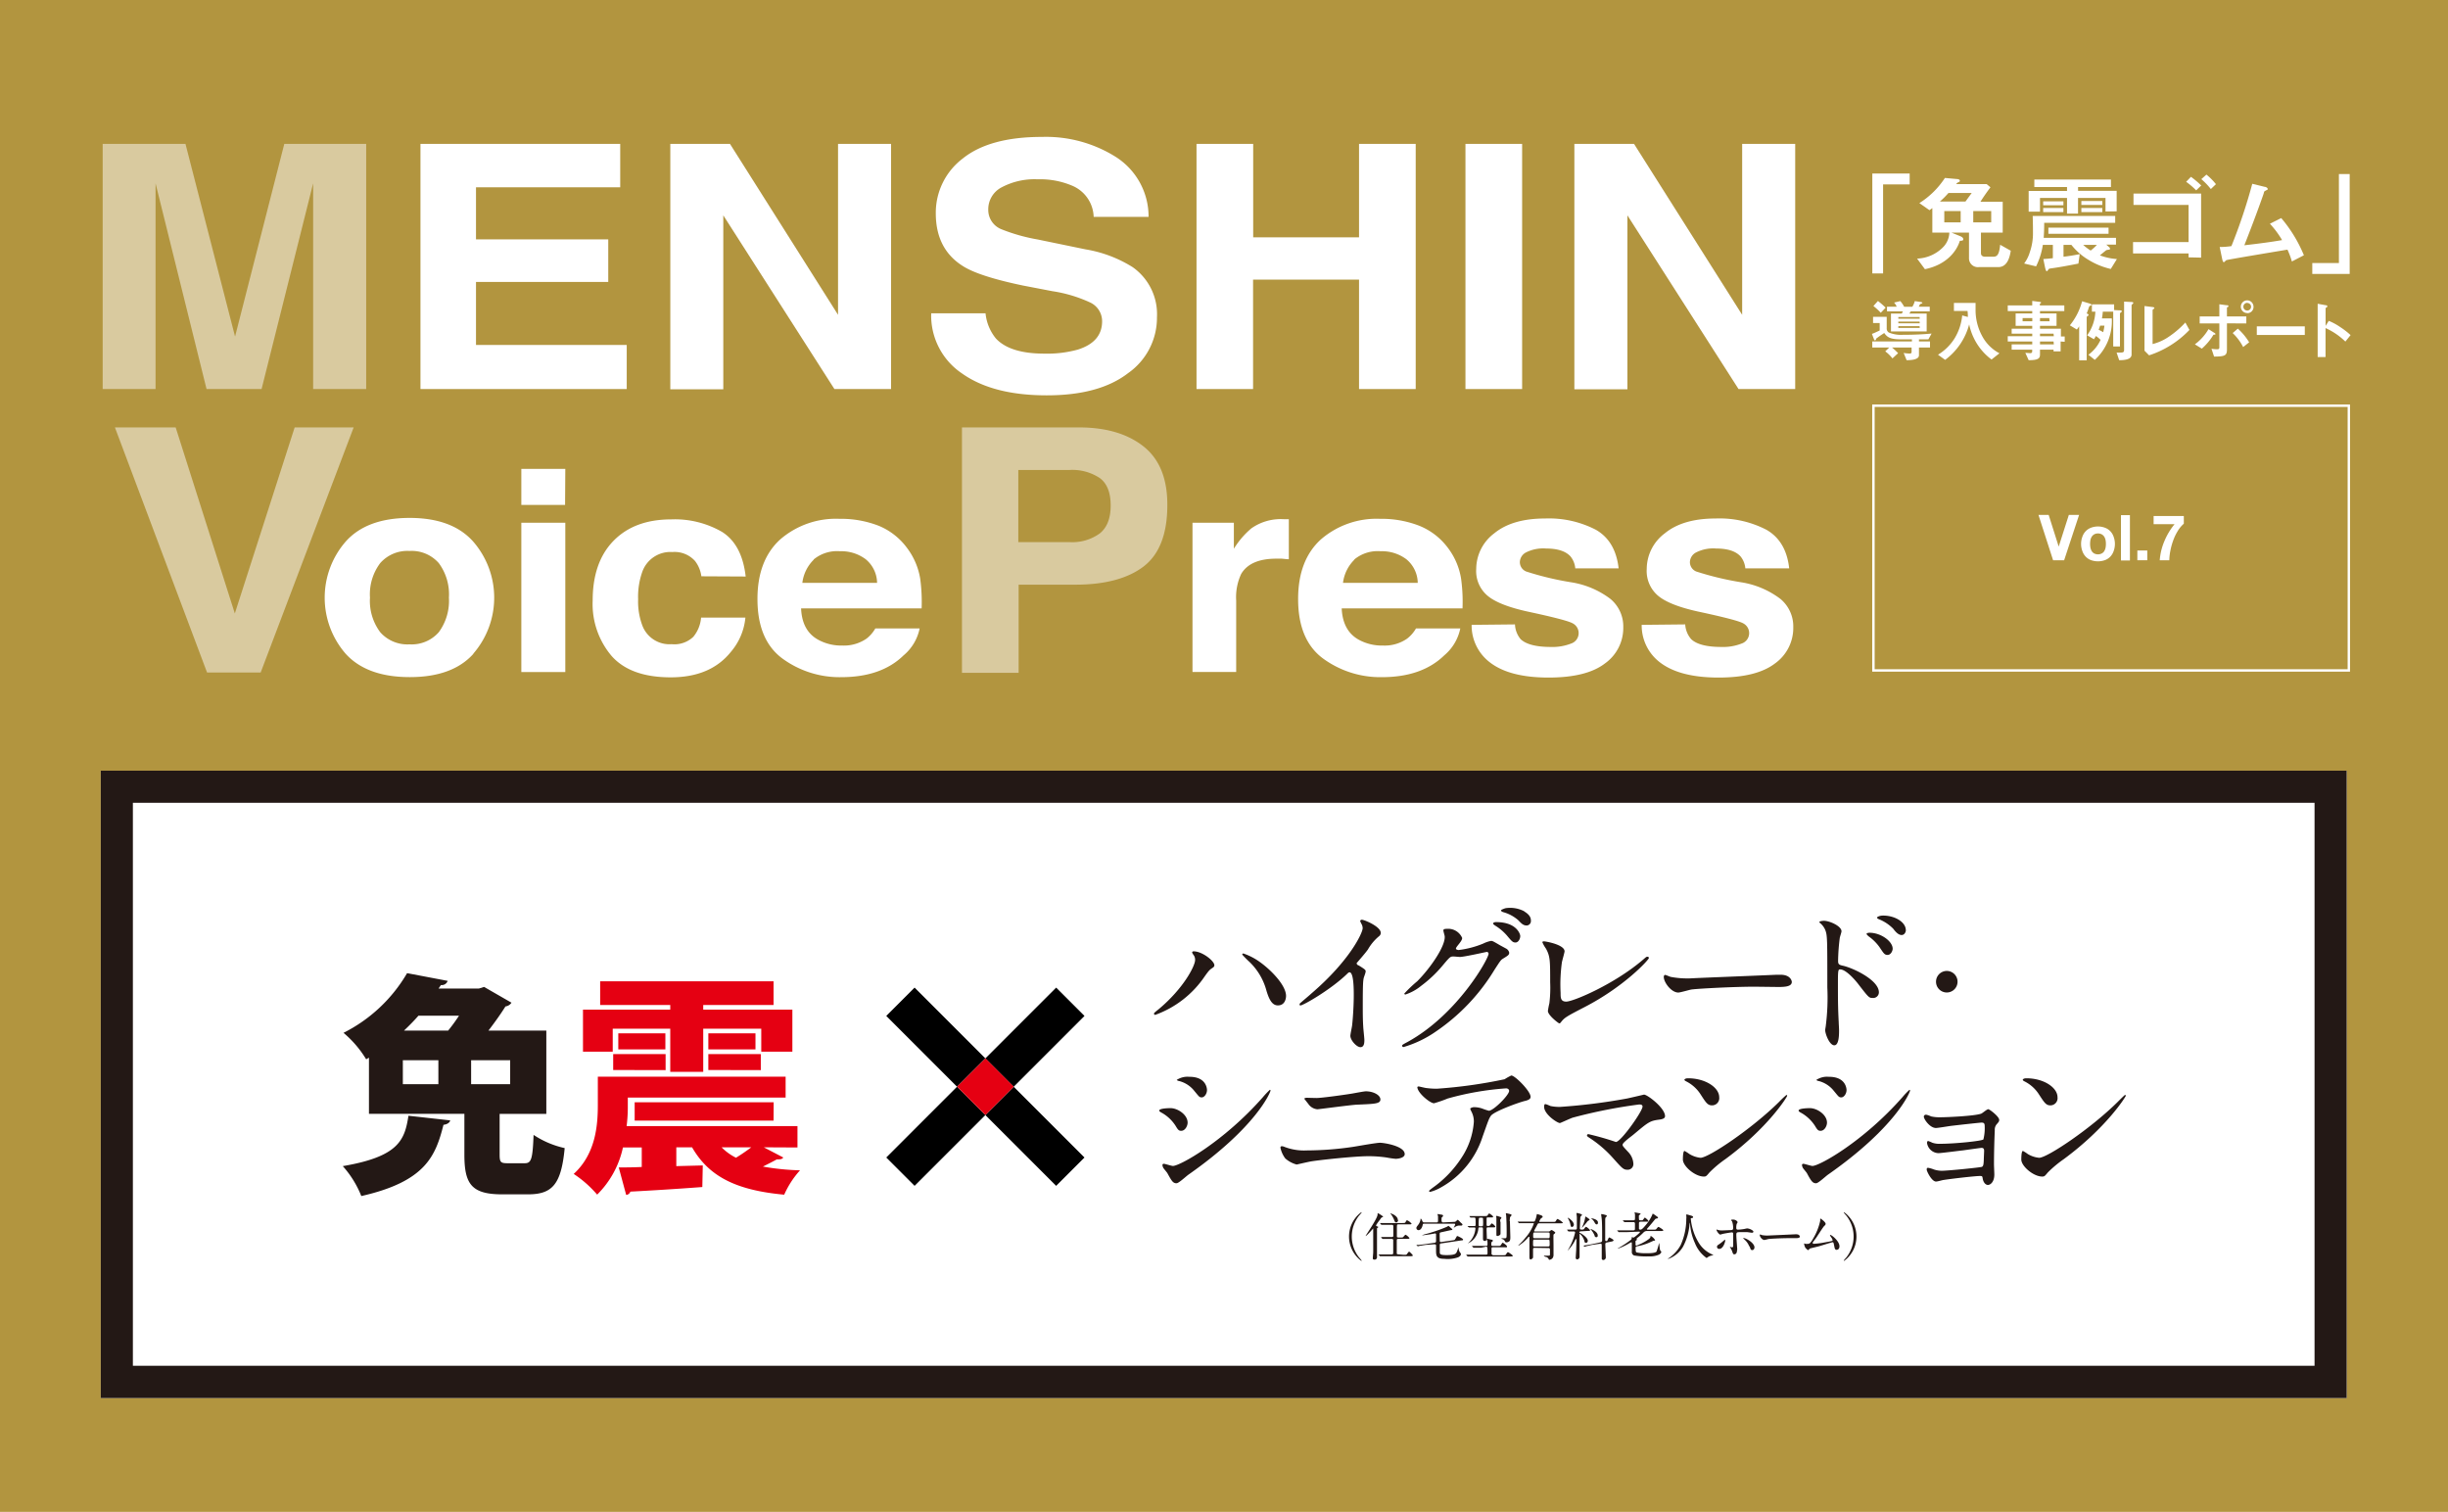 <svg id="レイヤー_1" data-name="レイヤー 1" xmlns="http://www.w3.org/2000/svg" viewBox="0 0 432 266.78"><defs><style>.cls-1{fill:#b2953f;}.cls-2{fill:#fff;}.cls-3{fill:#231815;}.cls-4{fill:#e50012;}.cls-5{fill:#d9ca9f;}</style></defs><title>H01_導入事例_aw</title><rect class="cls-1" width="432" height="266.78"/><rect class="cls-2" x="17.78" y="135.99" width="396.34" height="110.71"/><path class="cls-3" d="M408.45,141.66V241h-385V141.66h385m5.67-5.67H17.78V246.7H414.12V136Z"/><rect x="161.61" y="174.18" width="7.07" height="17.67" transform="translate(-81.04 170.38) rotate(-45)"/><rect x="179.1" y="191.67" width="7.07" height="17.67" transform="translate(-88.29 187.87) rotate(-45)"/><rect x="173.8" y="179.48" width="17.67" height="7.07" transform="translate(-75.92 182.75) rotate(-45)"/><rect x="156.31" y="196.97" width="17.67" height="7.07" transform="translate(-93.41 175.5) rotate(-45)"/><rect class="cls-4" x="170.36" y="188.23" width="7.07" height="7.07" transform="translate(-84.66 179.07) rotate(-44.99)"/><path class="cls-3" d="M79.45,197.7c-.08.37-.49.7-1.19.78-1.39,5.49-3.15,10-14.5,12.57a17.65,17.65,0,0,0-3.27-5.28c9.87-1.68,10.93-4.59,11.59-8.89Zm8.72,6c0,1.39.17,1.56,1.44,1.56h3c1.14,0,1.39-.7,1.55-5a16.35,16.35,0,0,0,5.49,2.33c-.61,6.39-2.17,8.16-6.47,8.16H88.62c-5.4,0-6.67-1.81-6.67-7v-7.21H65.11v-9.91l-.49.29a18.94,18.94,0,0,0-4-4.67,27.06,27.06,0,0,0,11.22-10.53L79,173.08a1.1,1.1,0,0,1-1.19.74l-.41.61h7.13l.9-.28,4.83,2.78a1.48,1.48,0,0,1-1.06.66c-.74,1.19-1.8,2.7-3,4.26H96.41v14.7H88.17ZM71.09,187.09v4.22h6.27v-4.22Zm8-5.24A31.17,31.17,0,0,0,81,179.23H73.84c-.78.9-1.64,1.76-2.54,2.62Zm10.94,9.46v-4.22H83.14v4.22Z"/><path class="cls-4" d="M134.79,202.45l3.44,1.8c-.24.33-.57.33-1.15.33-.65.37-1.55.82-2.45,1.27a43.33,43.33,0,0,0,6.55.66,16.06,16.06,0,0,0-2.79,4.3c-8.43-.78-13.27-3.16-16.26-8.36h-2.78v3.32l4.67-.12-.08,3.81c-4.76.36-9.55.65-12.7.81a.84.84,0,0,1-.74.58L109.19,206c1.19,0,2.54,0,4.06-.08v-3.44h-3.32a16.6,16.6,0,0,1-4.55,8.32,19.54,19.54,0,0,0-4.14-3.65c3.85-3.52,4.26-8.48,4.26-12.16v-5h33.14v3.68H110.79v1.44a27.12,27.12,0,0,1-.21,3.6h30.15v3.77Zm-26.66-20.93v4.06h-5.25v-7.42h15.4v-.82H105.91v-4.18h30.6v4.18H124.1v.82h15.73v7.42h-5.49v-4.06H124.1v7.62h-5.82v-7.62Zm.08,7.29V186h9.25v2.83Zm.9-6.47h8.31v2.83h-8.31Zm27.4,15.4H112V194.5h24.53ZM125,182.34h8.32v2.83H125Zm0,6.47V186h9.26v2.83Zm2.34,13.64a9.53,9.53,0,0,0,2.54,1.84c.94-.57,1.88-1.22,2.7-1.84Z"/><path class="cls-3" d="M210.58,168.45c-.17-.26-.2-.32-.2-.41s.12-.17.26-.17c1.53,0,3.66,1.7,3.66,2.45,0,.26-.15.35-.52.6s-.6.55-1.18,1.36a17.82,17.82,0,0,1-8.73,6.8.23.23,0,0,1-.23-.2c0-.12.09-.21.81-.78,4.43-3.69,6.45-7.67,6.45-8.7A1.39,1.39,0,0,0,210.58,168.45Zm8.85-.2a11.13,11.13,0,0,1,2.88,1.49c2,1.42,4.64,4.12,4.64,6,0,.44-.18,1.67-1.44,1.67-1,0-1.53-1-2-2.53a11,11,0,0,0-3-5.13,17.21,17.21,0,0,1-1.29-1.3A.19.19,0,0,1,219.43,168.25Z"/><path class="cls-3" d="M239.76,170.35c1.13.69,1.24.81,1.24,1.06s-.31,1-.34,1.16c-.12.52-.17,1.12-.17,5.1,0,.77,0,2.33.08,3.45,0,.35.2,2,.2,2.39s0,1.27-.69,1.27-1.78-1.24-1.78-2c0-.29.28-1.56.31-1.85.17-1.55.29-3.77.29-5.3,0-1,0-4.06-.75-4.06-.14,0-.26.11-.49.34-2.82,2.71-7.66,5.51-8.18,5.51-.09,0-.14-.06-.14-.18a.26.26,0,0,1,.08-.2c.75-.66,1.56-1.32,2-1.73,6.8-5.82,9.05-10.71,9.05-11.52a1.59,1.59,0,0,0-.24-.81,3.76,3.76,0,0,1-.2-.46c0-.11.15-.23.29-.23.43,0,3.34,1.21,3.34,2.31a.7.7,0,0,1-.26.57,8.52,8.52,0,0,0-2,2.37c-.49.69-1.41,1.72-2,2.42A.46.46,0,0,0,239.76,170.35Z"/><path class="cls-3" d="M254.71,164.18c0-.28.41-.28.64-.28a2.68,2.68,0,0,1,2.68,1.61c0,.34-.29.72-.87,1.44-.14.2-.23.32-.23.46s.35.23.46.23a16.48,16.48,0,0,0,4.38-1.15,5.2,5.2,0,0,1,1.36-.46c.26,0,.4.08,1.58.77l1.07.58a1.07,1.07,0,0,1,.55.72c0,.4-.21.52-1.16,1.1-.31.2-.43.37-1.44,1.93A35.27,35.27,0,0,1,253.42,182a19.64,19.64,0,0,1-5.74,2.76.25.25,0,0,1-.25-.25c0-.12.08-.18,1-.67,8.78-4.84,14.26-14.66,14.26-15.55a.32.32,0,0,0-.32-.32c-.06,0-4,.89-4.73.89-.17,0-.95-.08-1.12-.08-.55,0-.6,0-1.81,1.44a22.13,22.13,0,0,1-3.92,3.74,8.66,8.66,0,0,1-2.77,1.53.18.18,0,0,1-.2-.17,23.47,23.47,0,0,1,2.28-2.17c2.33-2.33,5.07-6.31,4.84-8C254.89,164.93,254.71,164.3,254.71,164.18Zm13.57,1c0,.49-.34,1.13-.83,1.13s-.64-.18-1.53-1.24a8.85,8.85,0,0,0-2-1.7c-.15-.09-.44-.29-.44-.41s.23-.25.49-.25C267.62,162.69,268.28,164.82,268.28,165.16Zm.7-4.35c1.18.69,1.18,1.36,1.18,1.64a.78.78,0,0,1-.72.84c-.61,0-.9-.29-1.53-.95a6.75,6.75,0,0,0-2.65-1.41c-.29-.09-.38-.23-.38-.32s.75-.4,1-.4A5.38,5.38,0,0,1,269,160.81Z"/><path class="cls-3" d="M275.63,169.8a28.59,28.59,0,0,0-.23,5.42c0,.83,0,1.52,1,1.52,1.24,0,8.61-3.11,13.68-7.51.41-.35.46-.41.66-.41a.23.23,0,0,1,.24.23c0,.29-4.27,5-11.33,8.65-3.34,1.72-3.57,1.9-4.17,2.65-.15.2-.21.23-.32.23s-2-1.42-2-2.19a13.76,13.76,0,0,1,.26-1.36,22.56,22.56,0,0,0,.14-3.71c0-3.81,0-4.58-.75-5.94a5.75,5.75,0,0,1-.63-1.12c0-.12.17-.15.29-.15.32,0,3.63.58,3.63,1.76C276.09,168.1,275.69,169.48,275.63,169.8Z"/><path class="cls-3" d="M313.57,172l.63,0c1.76,0,2,1.07,2,1.27,0,.81-1.18.89-2.39.89l-4.12-.05c-4,0-10.58.37-11.27.51-.34.06-1.9.52-2.25.52-1.23,0-2.56-1.78-2.56-2.76,0-.18.09-.35.23-.35s.84.32,1,.35a16,16,0,0,0,3.52.26C299.31,172.57,309.36,172.19,313.57,172Z"/><path class="cls-3" d="M321.86,162.48c1,0,3.11.93,3.11,1.85,0,.2-.29,1-.31,1.21a35.38,35.38,0,0,0-.29,4c0,.61.14.72.95.89,1.84.44,6.25,2.54,6.25,4.67a1,1,0,0,1-1.07,1c-.69,0-.72-.06-2.7-2.62-.81-1-2.17-2.42-3.06-2.42-.31,0-.4,0-.4,2.13,0,3.05,0,4.58.14,7.17,0,.32.06,1,.06,1.47,0,.69,0,2.62-.84,2.62s-1.61-2-1.61-2.7c0-.12.12-.72.12-.84a39.18,39.18,0,0,0,.26-6.68c0-8.53,0-9.16-.35-10.09a3.21,3.21,0,0,0-1-1.32.23.23,0,0,1-.06-.12C321.11,162.51,321.83,162.48,321.86,162.48ZM334,167.41c0,.37-.32,1.09-.89,1.09s-.69-.28-1.44-1.38a8,8,0,0,0-1.88-1.87c-.11-.09-.4-.35-.4-.46s.26-.2.52-.2C331.94,164.59,334,166.11,334,167.41Zm2.33-3.28c0,.31-.23.86-.75.86s-1-.46-1.49-1.12a7.43,7.43,0,0,0-2.48-1.65c-.29-.11-.38-.25-.38-.31s.35-.35,1.1-.35C334.39,161.56,336.32,162.71,336.32,164.13Z"/><path class="cls-3" d="M341.65,173.23a1.9,1.9,0,1,1,1.9,1.9A1.9,1.9,0,0,1,341.65,173.23Z"/><path class="cls-3" d="M209.58,198.1c0,.58-.44,1.44-1.13,1.44-.43,0-.57-.17-1-.89a6.86,6.86,0,0,0-2.62-2.39c-.08-.06-.26-.17-.26-.29,0-.4,1.64-.43,2-.43C207.82,195.54,209.58,196.69,209.58,198.1ZM206,207c-.08-.14-.6-.74-.69-.89a1.15,1.15,0,0,1-.17-.55c0-.11.08-.2.26-.2s1.35.38,1.58.38c1.24,0,9-4.32,15.88-12.13a14.52,14.52,0,0,1,1.23-1.3.11.11,0,0,1,.12.12c0,.31-2.54,6.48-14.46,14.83-.35.23-1.73,1.53-2.11,1.53C207,208.82,206.75,208.36,206,207Zm7-14.66c0,.66-.46,1.3-.92,1.3s-.46-.12-1.5-1.36a5,5,0,0,0-2.48-1.52c-.11,0-.43-.12-.43-.21a3.51,3.51,0,0,1,2.22-.54C213,190,213,192.28,213,192.37Z"/><path class="cls-3" d="M230.63,203a56.82,56.82,0,0,0,8.15-.63c.78-.12,4.07-.72,4.76-.72s4.35.57,4.35,2c0,.66-1.13.83-1.61.83a15.48,15.48,0,0,1-1.59-.23,22.14,22.14,0,0,0-3.25-.23c-2.42,0-8.5.66-10.09.92-.4.06-2.5.55-2.53.55a5,5,0,0,1-2-1.07,4.72,4.72,0,0,1-.86-1.9c0-.2.11-.26.25-.26a1.2,1.2,0,0,1,.32.06A9.65,9.65,0,0,0,230.63,203Zm1.7-9.25c.92,0,5-.57,6.2-.77.4-.06,2.16-.41,2.5-.41,1.33,0,2.57.66,2.57,1.44s-1.07.78-4.21.92c-1.12.06-6.68.81-6.91.81a2.14,2.14,0,0,1-1.56-.89c-.09-.12-.78-1-.78-1s.23-.14.41-.14S232,193.75,232.33,193.75Z"/><path class="cls-3" d="M251.78,192a13.33,13.33,0,0,0,1.81.11,85.6,85.6,0,0,0,11.93-1.67,9.53,9.53,0,0,1,1.18-.66c.66,0,3.4,2.76,3.4,3.74,0,.2,0,.52-1,.75s-5.42,1.82-6,2.62c-.35.49-.46.84-1.47,3.69a15.72,15.72,0,0,1-7.26,8.9,7.54,7.54,0,0,1-2,.84c-.11,0-.17-.06-.17-.15s.06-.14.57-.54a19.41,19.41,0,0,0,5.16-5.36,13.12,13.12,0,0,0,2.16-6.31,3.69,3.69,0,0,0-.37-1.7c-.23-.46-.26-.52-.26-.63s.43-.26.6-.26a4.38,4.38,0,0,1,1.56.26,9.78,9.78,0,0,0,1.12.37c.81,0,3.58-2.77,3.58-3.51,0-.21-.18-.44-.55-.44a50.82,50.82,0,0,0-10.29,1.79,22.48,22.48,0,0,1-2.42.84c-.69,0-2.94-1.85-2.94-2.86,0,0,.06-.11.21-.11S251.55,192,251.78,192Z"/><path class="cls-3" d="M287.12,193.84c.46-.09,3-.69,3-.69.6,0,3.71,2.36,3.71,3.8,0,.4-.43.55-1.12.63-1.56.21-1.84.44-4.35,2.54-.4.35-1.35,1-1.87,1.58a.73.73,0,0,0-.15.29c0,.23.12.35,1,1.3a3.23,3.23,0,0,1,.9,2,1,1,0,0,1-1,1.12c-.75,0-.93-.2-2.6-2.07a20.44,20.44,0,0,0-4.26-3.63c-.29-.21-.32-.23-.32-.35a.23.23,0,0,1,.26-.23,50.13,50.13,0,0,1,4.84,1.38c.87,0,4.7-5.41,4.7-6.25,0-.34-.35-.37-.58-.37a89,89,0,0,0-11.75,2.33c-.38.12-2.16.95-2.25.95-.46,0-2.79-1.53-2.79-2.88,0-.06,0-.46.2-.46s.8.29.95.34a7.69,7.69,0,0,0,1.67.15A104.35,104.35,0,0,0,287.12,193.84Z"/><path class="cls-3" d="M304.49,204.53a19.93,19.93,0,0,0-2.82,2.36c-.55.66-.61.72-1,.72-1.56,0-3.69-1.84-3.69-3,0-.2,0-1.52.29-1.52a7,7,0,0,1,.87.55,4.73,4.73,0,0,0,1.95.66c1.42,0,9.05-5.1,13.83-9.83a17.85,17.85,0,0,1,1.33-1.26.17.17,0,0,1,.14.14C315.35,193.61,312,199,304.49,204.53Zm-2.36-9.48c-.78,0-1.07-.46-2-1.9a6.45,6.45,0,0,0-2.62-2.36c-.11-.06-.26-.15-.26-.26s.23-.26.63-.26c3.09,0,5.51,1.64,5.51,3.34A1.27,1.27,0,0,1,302.13,195.05Z"/><path class="cls-3" d="M322.41,198.1c0,.58-.43,1.44-1.13,1.44-.43,0-.57-.17-1-.89a7,7,0,0,0-2.63-2.39c-.08-.06-.25-.17-.25-.29,0-.4,1.64-.43,2-.43C320.65,195.54,322.41,196.69,322.41,198.1ZM318.86,207c-.08-.14-.6-.74-.69-.89a1.27,1.27,0,0,1-.17-.55c0-.11.09-.2.26-.2s1.35.38,1.58.38c1.24,0,9-4.32,15.88-12.13a13.21,13.21,0,0,1,1.24-1.3.11.11,0,0,1,.11.12c0,.31-2.53,6.48-14.46,14.83-.35.23-1.73,1.53-2.1,1.53C319.87,208.82,319.59,208.36,318.86,207Zm7-14.66c0,.66-.46,1.3-.92,1.3s-.46-.12-1.5-1.36a5,5,0,0,0-2.47-1.52c-.12,0-.43-.12-.43-.21a3.47,3.47,0,0,1,2.21-.54C325.86,190,325.86,192.28,325.86,192.37Z"/><path class="cls-3" d="M340.79,197a6.84,6.84,0,0,0,1.67.15c1.06,0,6-.21,7.17-.64.23-.09,1-.78,1.24-.78s1.93,1.3,1.93,1.88c0,.28-.09.37-.49.83a1.47,1.47,0,0,0-.29,1c-.08,1.9-.14,4.06-.14,6,0,.28.06,1.55.06,1.81,0,1.33-.7,1.84-1.13,1.84s-.81-.46-.92-1.12c-.06-.37-.06-.46-.46-.46-.95,0-5.56.55-6.34.69-.23,0-1.12.29-1.44.29-.78,0-1.64-1.84-1.64-2.07s0-.35.26-.35a5.09,5.09,0,0,1,1,.29,4.54,4.54,0,0,0,1.38.23c1.15,0,6.83-.58,7.09-.69s.31-.44.34-1.24c0-.23.06-1.44.06-1.56,0-.37-.11-.55-.46-.55-.11,0-2.19.29-3.25.44-.78.08-3.87.49-4.36.49a2.1,2.1,0,0,1-2-1.76c0-.29.06-.38.21-.38a5.65,5.65,0,0,1,.69.29,3.77,3.77,0,0,0,1.44.2c2.56,0,7.35-.49,7.6-.77a8.15,8.15,0,0,0,.23-2.34c0-.49-.14-.63-.57-.63-.17,0-3.46.35-5.53.6-.41.06-2.16.35-2.51.35-1.06,0-2.13-1.56-2.13-2a.32.32,0,0,1,.26-.32C339.86,196.63,340.44,196.84,340.79,197Z"/><path class="cls-3" d="M364.21,204.53a20.59,20.59,0,0,0-2.83,2.36c-.55.66-.6.72-1,.72-1.55,0-3.68-1.84-3.68-3,0-.2,0-1.52.29-1.52a6.88,6.88,0,0,1,.86.55,4.78,4.78,0,0,0,2,.66c1.41,0,9.05-5.1,13.83-9.83.46-.46,1.27-1.26,1.32-1.26a.18.18,0,0,1,.15.14C375.07,193.61,371.7,199,364.21,204.53Zm-2.37-9.48c-.77,0-1.06-.46-2-1.9a6.46,6.46,0,0,0-2.63-2.36c-.11-.06-.25-.15-.25-.26s.23-.26.63-.26c3.08,0,5.5,1.64,5.5,3.34A1.27,1.27,0,0,1,361.84,195.05Z"/><path class="cls-3" d="M239.85,221.9a4.54,4.54,0,0,1,.44.53.06.06,0,0,1-.06.06,5.34,5.34,0,0,1,0-8.59.06.06,0,0,1,.06.06,4.54,4.54,0,0,1-.44.53,5.93,5.93,0,0,0,0,7.41Z"/><path class="cls-3" d="M243,216.77c0,.13,0,1.67,0,2,0,1.17,0,1.59,0,2.38,0,.09,0,.62,0,.64a.42.42,0,0,1-.46.48c-.23,0-.28-.11-.28-.24s.06-.86.07-1,0-3,0-3.31c0,0,0-.78,0-.8s0-.16,0-.16-1.14,1.34-1.34,1.34h0c0-.1,2.11-3.11,2.11-3.78,0-.21,0-.23.07-.23s.89.49.89.61,0,.06-.15.1-.19.14-.43.48a6.42,6.42,0,0,0-.65.94c0,.07,0,.09.24.2s.17.09.13.15S243,216.7,243,216.77Zm4.72,4.65c.41,0,.47,0,.57-.14.27-.36.3-.41.39-.41s.65.59.65.67-.19.13-.49.13h-5.1l-.19,0s-.05,0-.08-.06l-.17-.21s-.05,0-.05-.05,0,0,0,0l.4,0,1.23,0h.72c.26,0,.26-.13.26-.36s0-2.15,0-2.23-.18-.15-.27-.15h-.27c-.79,0-1.05,0-1.14,0l-.19,0s-.05,0-.08-.06l-.17-.2c0-.05,0-.05,0-.07s0,0,0,0l.39,0c.45,0,.83,0,1.25,0h.22c.28,0,.28-.13.28-.3V216.4c0-.23-.09-.27-.29-.27h-.46c-.8,0-1.06,0-1.15,0h-.19s0,0-.08-.06l-.17-.21s0,0,0-.05,0,0,0,0l.4,0c.44,0,.81,0,1.23,0h2.28c.37,0,.5,0,.58-.15.16-.3.18-.33.29-.33a2.1,2.1,0,0,1,.78.59c0,.13-.18.13-.47.13h-1.82c-.3,0-.3,0-.3.83,0,.16,0,1.3,0,1.37s.18.12.27.12h.33c.41,0,.45,0,.58-.16s.28-.33.37-.33a2.29,2.29,0,0,1,.67.59c0,.13-.18.13-.48.13h-1.47c-.27,0-.29.12-.29.34s0,2.16,0,2.25.15.15.28.15Zm-1-6.12a.37.37,0,0,1-.32.4c-.23,0-.31-.23-.36-.4a4.35,4.35,0,0,0-.59-1.06c-.07-.08-.11-.14-.1-.15S246.68,214.46,246.68,215.3Z"/><path class="cls-3" d="M256.58,215.61a.52.52,0,0,0,.4-.14s.19-.22.23-.22a.14.14,0,0,1,.1.05c.07,0,.38.35.45.42.28.25.32.27.32.37a.18.18,0,0,1-.18.17l-.33,0a1.33,1.33,0,0,0-.76.23c-.05,0-.26.18-.28.18a0,0,0,0,1,0,0,3.79,3.79,0,0,0,.27-.62c0-.12-.14-.12-.2-.12h-5.29c-.22,0-.22.08-.27.31s-.27.83-.71.83a.39.39,0,0,1-.38-.35c0-.15,0-.18.32-.59a2.26,2.26,0,0,0,.4-.84c0-.22,0-.24.07-.24s.21.29.24.37.1.28.31.28h2.22c.24,0,.26-.13.26-.28s0-.47,0-.68-.08-.38-.08-.45,0-.06.07-.06l.65.11c.1,0,.25.05.25.19a.26.26,0,0,1-.14.21c-.1.07-.13.11-.13.42s0,.54.28.54Zm-5,4.06-1.07.17-.25.07s0,0-.08,0l-.2-.18s0,0,0-.05,0,0,.25,0,1.08-.12,1.4-.16l1.54-.23a.26.26,0,0,0,.25-.28c0-.19,0-1.18,0-1.23a.16.16,0,0,0-.18-.13s-.92.17-1.1.19c-.66.08-1.05.15-1.15.15s-.06,0-.06,0,.3-.13.39-.16a27.36,27.36,0,0,0,3.91-1.31c.06,0,.36-.21.39-.21a4.94,4.94,0,0,1,.39.34c.26.22.29.25.29.3s0,.1-.34.13l-1.44.32c-.36.08-.4.09-.44.17s0,1.23,0,1.41.15.19.24.18l2-.29a1.1,1.1,0,0,0,.41-.11l.28-.46c0-.07.1-.19.18-.19s1,.45,1,.6,0,.13-.46.19l-3.41.51a.24.24,0,0,0-.24.28c0,.84,0,.93,0,1.27s.08.51,1.2.51c1.58,0,1.69-.26,1.86-.7.05-.11.25-.69.27-.69s0,0,0,.05a1.32,1.32,0,0,0,.27.91c.11.13.13.16.13.26,0,.25-.25.45-.52.57a5.58,5.58,0,0,1-2.44.26c-1.34,0-1.43-.55-1.43-1.45,0-.1,0-1,0-1s-.17-.13-.25-.12Z"/><path class="cls-3" d="M261.38,220.17c-.79,0-1.05,0-1.14,0h-.19s-.05,0-.08-.05l-.17-.21s-.05,0-.05-.06l0,0,.39,0c.45,0,.82,0,1.24,0h.88c.23,0,.24-.13.24-.36s0-.46-.05-.55a2.38,2.38,0,0,1-.05-.26s0-.09.12-.09l.67.16c.17,0,.25.07.25.18s-.05.11-.14.19a.28.28,0,0,0-.13.27c0,.4,0,.46.26.46h1c.22,0,.29,0,.38-.09s.28-.47.37-.47.77.47.77.67-.17.13-.48.13h-2c-.08,0-.27,0-.26.22s0,1,0,1,.17.18.27.18h1.74c.39,0,.47,0,.57-.18s.25-.36.32-.36.85.51.85.64-.18.13-.49.13h-6.12c-.8,0-1.06,0-1.15,0l-.19,0s0,0-.08-.06l-.17-.21s0,0,0-.06,0,0,0,0l.4,0c.44,0,.82,0,1.24,0h1.85c.05,0,.2,0,.24-.13s0-.84,0-.93,0-.35-.24-.35ZM259,216.41l0-.06s0,0,0,0l1.16,0c.24,0,.24-.1.24-.32,0-1.17,0-1.18-.26-1.18l-.56,0s-.06,0-.09,0l-.17-.21s0,0,0-.06l0,0,.4,0c.44,0,.81,0,1.24,0h.94c.47,0,.53,0,.62-.14s.2-.31.28-.31.69.41.69.57-.18.12-.48.12h-.44c-.07,0-.23,0-.23.17s0,1.14,0,1.21.1.13.21.13.32,0,.42-.13c.2-.28.22-.32.29-.32a1.45,1.45,0,0,1,.63.57c0,.13-.18.13-.49.13h-.8c-.26,0-.26.07-.26.42s.05,1.39.05,1.61a.37.37,0,0,1-.39.36c-.3,0-.3-.31-.3-.4,0-.24,0-1.29,0-1.51,0-.4,0-.48-.23-.48h-.32c-.17,0-.24,0-.26.21a3.18,3.18,0,0,1-1.58,2.48,2.7,2.7,0,0,1-.29.15s0,0,0,0,.18-.16.2-.19a3.79,3.79,0,0,0,1.15-2.44c0-.11,0-.19-.22-.19s-.59,0-.76,0l-.13,0s-.05,0-.08-.06Zm2.71-.13a9.3,9.3,0,0,0,0-1.07c0-.34,0-.34-.44-.34-.11,0-.24,0-.28.11a7.46,7.46,0,0,0-.05,1.07c0,.28,0,.34.32.34S261.64,216.39,261.67,216.28Zm3.09-.67c0,.32,0,1.79,0,2.09s-.5.4-.53.4a.18.18,0,0,1-.2-.2s0-.35,0-.41c0-.51,0-1.37,0-1.92,0-.2,0-.67,0-.69a2,2,0,0,1-.05-.24.1.1,0,0,1,.09-.09,2.2,2.2,0,0,1,.44.12c.29.08.4.12.4.23s-.2.26-.2.31A1.7,1.7,0,0,0,264.76,215.61Zm1.66-.13c0,.46.07,2.49.07,2.89s-.07.59-.21.69a.87.87,0,0,1-.49.16c-.15,0-.19-.05-.25-.18a.7.7,0,0,0-.49-.41c-.06,0-.13-.06-.13-.08a0,0,0,0,1,.05-.05h.48c.39,0,.39,0,.39-1.05,0-.45,0-1.61-.09-3,0-.05-.05-.25-.05-.29s.05-.08.09-.08.52.12.61.14.31.09.31.19-.25.32-.27.38S266.42,215.36,266.42,215.48Z"/><path class="cls-3" d="M270.8,220.19c-.24,0-.26.14-.26.34s0,1.12,0,1.33-.36.39-.44.39-.2-.08-.2-.39,0-2.53,0-3c0-.08,0-.43,0-.5s0-.12-.08-.12-.07,0-.26.24A7.17,7.17,0,0,1,268,219.8s-.07,0-.07,0,.07-.1.14-.17a11,11,0,0,0,1.14-1.24,7.55,7.55,0,0,0,1.47-2.48c0-.07-.06-.07-.13-.07h-2.1l-.37,0s0,0-.09-.06l-.18-.22,0,0s0,0,0,0l.28,0c.43,0,.92,0,1.35,0h1.16a.32.32,0,0,0,.24-.07,3.8,3.8,0,0,0,.32-1c.05-.23.05-.26.1-.26s.43.13.58.17.39.16.39.3-.11.18-.25.24a1.88,1.88,0,0,0-.35.62c0,.05.05.05.11.05H274c.42,0,.46,0,.56-.16.2-.32.22-.35.32-.35a3.24,3.24,0,0,1,.93.66c0,.1-.21.1-.48.1h-3.67c-.22,0-.26,0-.52.55a8.58,8.58,0,0,0-.41.77c0,.12.09.12.17.12h2.34a.38.38,0,0,0,.26-.06c.22-.17.24-.19.32-.19s.64.35.64.46-.28.28-.31.35,0,1.6,0,1.82,0,1.41,0,1.68a1,1,0,0,1-.18.66.85.85,0,0,1-.55.28c-.07,0-.08,0-.16-.2a1,1,0,0,0-.3-.27c-.06,0-.49-.12-.49-.2s0-.06.07-.06l.7,0c.24,0,.27,0,.28-.26s0-.66,0-.78,0-.3-.26-.3Zm2.41-.24c.26,0,.26-.17.26-.26,0-.95,0-.95-.27-.95h-2.38c-.28,0-.28,0-.28.94,0,.1,0,.27.26.27Zm0-1.46c.27,0,.27-.06.27-.67,0-.19,0-.34-.26-.34h-2.39c-.27,0-.27.07-.27.74,0,.12,0,.27.26.27Z"/><path class="cls-3" d="M279,217.28c-.06,0-.28,0-.28.16s0,.07.08.09c.51.27,1.4.92,1.4,1.4,0,.13-.07.38-.32.38s-.21-.11-.32-.45a2.64,2.64,0,0,0-.81-1.19s0,0,0,.2,0,1.27,0,1.51,0,2,0,2.38a.46.46,0,0,1-.43.47.26.26,0,0,1-.25-.28c0-.19.07-1.17.08-1.38s.05-1.74.05-1.82,0-.1-.08-.1-.06,0-.2.29a7.43,7.43,0,0,1-1.28,1.75s0,0,0,0a2.19,2.19,0,0,1,.16-.29,10.44,10.44,0,0,0,1.16-2.9.2.2,0,0,0-.21-.2l-.81,0h-.13s-.05,0-.08-.06l-.17-.2s0,0,0-.07h0l.33,0,1.11,0c.21,0,.27-.08.27-.26,0-.52,0-1.44,0-1.91,0-.1-.06-.56-.06-.66s0-.1.07-.1.89.17.89.33,0,.06-.09.13a.57.57,0,0,0-.2.37s-.08,1.77-.08,1.86c0,.24.17.24.32.24a.74.74,0,0,0,.37-.06c.05-.06.31-.43.4-.43s.7.48.7.61-.1.11-.34.11Zm-1.6-.77c-.18,0-.21-.15-.29-.54a3.36,3.36,0,0,0-.43-1,.11.11,0,0,1,0-.07s0,0,.06,0,1,.63,1,1.21A.41.41,0,0,1,277.42,216.51Zm1.73.15s0,0,0,0,.17-.38.21-.46a5.37,5.37,0,0,0,.41-1.45s0-.08.05-.08.72.44.72.54a.14.14,0,0,1-.08.11,1.41,1.41,0,0,0-.28.18A10.11,10.11,0,0,1,279.15,216.66Zm1.88,3c-.39.08-.87.19-1.11.26l-.2.06a.08.08,0,0,1-.07,0l-.22-.17,0,0s0,0,.24-.05c.06,0,.75-.11,1.4-.24l1.4-.3a.33.33,0,0,0,.28-.32c0-1.66,0-3.33-.09-3.92,0-.1-.08-.57-.08-.67a.08.08,0,0,1,.07-.08c.06,0,.93.16.93.31s-.17.22-.2.25a2,2,0,0,0-.09.31s0,1.44,0,1.69c0,.41,0,1.75,0,2.06a.18.18,0,0,0,.18.15s.17,0,.21-.1.23-.54.32-.54.77.36.77.5-.27.2-.31.21l-.91.18a.27.27,0,0,0-.24.29c0,.37.09,2.15.09,2.34a.47.47,0,0,1-.46.46.27.27,0,0,1-.26-.3c0-.08,0-.47,0-.55,0-.37,0-1.39,0-1.64s0-.44-.26-.39Zm.65-1.36c-.19,0-.22-.11-.28-.32a3.74,3.74,0,0,0-.62-1s-.09-.08-.09-.11,0,0,.06,0,1.22.46,1.22,1.1C282,218.31,281.72,218.32,281.68,218.32Zm.08-2.26c-.17,0-.27-.2-.35-.34a1.88,1.88,0,0,0-.53-.64s-.05-.05-.05-.08,0,0,.06,0,1.12.17,1.12.73C282,215.75,282,216.06,281.76,216.06Z"/><path class="cls-3" d="M287,217.42c-.79,0-1,0-1.14,0h-.19s-.05,0-.08-.05l-.17-.21s-.05,0-.05-.06l0,0,.4,0c.44,0,.81,0,1.23,0h1.25q.27,0,.27-.24v-1a.22.22,0,0,0-.26-.2H288c-.8,0-1.05,0-1.14,0l-.19,0s-.05,0-.08-.07l-.17-.2s-.05,0-.05-.06,0,0,0,0l.4,0c.44,0,.81,0,1.23,0h.26c.07,0,.26,0,.26-.22a8.9,8.9,0,0,0,0-.9s-.07-.19-.07-.22,0-.05.06-.05.78.14.91.17.09,0,.09.08-.25.23-.28.27a3,3,0,0,0,0,.62.21.21,0,0,0,.23.25h.36c.1,0,.39-.48.44-.48s.62.45.62.59-.06.14-.55.14h-.79c-.11,0-.31,0-.31.26,0,.08,0,1,0,1s.06.14.22.14.31,0,.94-.76a7.16,7.16,0,0,0,1.21-1.92c0-.06,0-.12.09-.12s.74.5.82.55a.17.17,0,0,1,.08.13c0,.13-.16.15-.31.17s-.15.06-.52.5c-.62.77-1.11,1.3-1.12,1.31s0,.05,0,.08.05.06.1.06h1c.41,0,.46,0,.58-.15.25-.3.28-.33.36-.33s.85.48.85.59-.18.13-.49.13h-2.4a.82.82,0,0,0-.62.27,10.19,10.19,0,0,1-1.14,1s-.08.08-.08.12.09.12.09.14-.22.19-.26.22a1.16,1.16,0,0,0,0,.34c0,.4,0,.49.14.49a9.12,9.12,0,0,0,1.78-.87c.36-.24.69-.45.71-.67s0-.16.07-.16a2,2,0,0,1,.75.73c0,.09-.1.09-.27.1l-.78.35a9.77,9.77,0,0,1-2.21.65.22.22,0,0,0-.18.21c0,.76.05.79.18.86a7.64,7.64,0,0,0,1.67.14c.66,0,1.56,0,1.84-.29a15.19,15.19,0,0,0,.45-1.51c.06,0,.1,1.15.2,1.3l.18.2a.13.13,0,0,1,0,.1c0,.11-.08.23-.35.43a4,4,0,0,1-1.83.33,13.2,13.2,0,0,1-2.61-.16.65.65,0,0,1-.4-.67c0-.25,0-1.11,0-1.49,0-.08,0-.17-.1-.17a2.7,2.7,0,0,0-.34.17,11.45,11.45,0,0,1-2,.95s-.07,0-.07,0,.11-.08.17-.12a17.36,17.36,0,0,0,2.22-1.47.42.42,0,0,0,.1-.26s0-.15,0-.17,0,0,.05,0,.22.07.26.07.2-.07.81-.6c.07-.06.33-.29.33-.35s-.08-.1-.12-.1Z"/><path class="cls-3" d="M298.37,215a9.8,9.8,0,0,0,1.31,4.13,5.21,5.21,0,0,0,2.56,2.26s.09,0,.09.06,0,0-.32.11a1.67,1.67,0,0,0-.62.27c-.17.12-.2.15-.23.15a5.82,5.82,0,0,1-2.05-2.62,9.87,9.87,0,0,1-.87-3.49c0-.1,0-.11,0-.11s-.06,0-.09.36A10.35,10.35,0,0,1,297,220a5,5,0,0,1-2.62,2.15s-.06,0-.06,0,.05-.06.12-.11a6.61,6.61,0,0,0,2.14-2.32,11.28,11.28,0,0,0,1-4.63,2.24,2.24,0,0,0,0-.55,1.13,1.13,0,0,1,0-.18.07.07,0,0,1,.07-.07c.05,0,.44.12.52.14.43.12.61.17.61.33s-.07.13-.15.15-.12,0-.14.05A.18.18,0,0,0,298.37,215Z"/><path class="cls-3" d="M303,220c0-.17.08-.26.34-.42a7.09,7.09,0,0,0,.88-.7c.05,0,.15-.13.18-.13s.05.08.05.11c0,.42-.43,1.51-1,1.51a.65.65,0,0,1-.17,0A.37.37,0,0,1,303,220Zm3.53.6c0,.13,0,.73-.48.73-.2,0-.21-.06-.4-.58a2.64,2.64,0,0,0-.34-.64c0-.06-.05-.08-.05-.11s0,0,0,0,.36.11.42.11.16-.1.18-.24c0-.42,0-1.33,0-1.81s0-.6-.26-.6c-.05,0-1.13.16-1.67.29a2.12,2.12,0,0,1-.36.1c-.19,0-.64-.61-.64-.79s0-.09.06-.09.05,0,.17.06a2.68,2.68,0,0,0,.8.09l1.45-.06c.35,0,.44-.09.44-.38a3.44,3.44,0,0,0-.19-1.16s-.17-.19-.17-.23.1-.09.3-.09c.63,0,.85.4.85.47a1.64,1.64,0,0,1-.16.29,2.34,2.34,0,0,0-.08.7c0,.28.11.32.35.32a7.34,7.34,0,0,0,.87-.09c.12,0,.6-.13.7-.13a1.8,1.8,0,0,1,.87.31c.1.06.23.13.23.28s-.2.18-.24.18-.72-.1-.84-.11c-.35,0-1,0-1.08,0-.77,0-.85,0-.85.52S306.57,220.17,306.57,220.56Zm2.17-.65a3.11,3.11,0,0,0-.73-1.11c-.13-.13-.36-.33-.36-.38s.05,0,.07,0c.47,0,1.93.88,1.93,1.64,0,.2-.11.5-.41.49S308.91,220.3,308.74,219.91Z"/><path class="cls-3" d="M316.79,217.8h.2c.55,0,.63.33.63.4,0,.25-.37.28-.75.28l-1.29,0c-1.24,0-3.31.11-3.52.16s-.6.16-.7.16c-.39,0-.81-.56-.81-.86,0-.06,0-.11.07-.11a2.83,2.83,0,0,1,.31.11,5.24,5.24,0,0,0,1.1.08C312.33,218,315.48,217.87,316.79,217.8Z"/><path class="cls-3" d="M320,219.48a13.74,13.74,0,0,0,2.07-.26c1.33-.22,1.33-.27,1.33-.38a1.2,1.2,0,0,0-.27-.53,3.37,3.37,0,0,1-.2-.34.06.06,0,0,1,.06-.06c.26,0,1.62,1.11,1.62,2,0,.6-.43.63-.49.63-.31,0-.35-.23-.46-.82-.09-.43-.12-.52-.26-.52s-2.08.63-2.47.73-1.42.34-1.5.37-.28.29-.35.29-.08,0-.47-.39a2,2,0,0,1-.24-.73s0-.06,0-.06a2.58,2.58,0,0,1,.26.08,1.43,1.43,0,0,0,.32,0c.38,0,.56-.12,1.05-1a10.15,10.15,0,0,0,1.21-3.06s0-.26,0-.3,0-.1.06-.1.9.61.9.92c0,.16-.1.25-.28.42s-1.18,1.76-1.41,2.08c-.1.14-.61.8-.62.84S320,219.48,320,219.48Z"/><path class="cls-3" d="M325.81,214.49a4.54,4.54,0,0,1-.44-.53.06.06,0,0,1,.06-.06,5.32,5.32,0,0,1,0,8.59.06.06,0,0,1-.06-.06,4.54,4.54,0,0,1,.44-.53,5.93,5.93,0,0,0,0-7.41Z"/><path class="cls-2" d="M332.31,32.54V48.25h-1.9V30.62H337v1.92Z"/><path class="cls-2" d="M352.65,47.13h-3.43a1.56,1.56,0,0,1-1.75-1.64V41.05h-3.08l1.55.63c.13.06.52.22.52.52s-.24.26-.61.3c-.51,1.75-2.3,4.22-6.16,5l-1.38-1.87A6.74,6.74,0,0,0,343,43.51,3.83,3.83,0,0,0,344,41.05H341V36.72l-.5.37-1.79-1.25a14.81,14.81,0,0,0,4.51-4.44l2.09.19c.15,0,.54.06.54.28s-.08.19-.28.3a.81.81,0,0,0-.36.32h5.38l.67.56c-.47.61-1.25,1.71-1.77,2.55h3.93v5.45h-3.84v3.61c0,.49.35.64.76.64h1.38c.64,0,1.07-.21,1.25-2.11l1.87,1.05C354.72,45,354.39,47.13,352.65,47.13Zm-8.8-13.08a15.75,15.75,0,0,1-1.51,1.51h4.51l1.1-1.51ZM346,37.24h-2.89v2H346Zm5.39,0h-3.17v2h3.17Z"/><path class="cls-2" d="M372.49,47.46a13,13,0,0,1-3.95-1.62,10.92,10.92,0,0,1-3-2.63h-1.39V45.3c1.24-.15,1.55-.21,2.86-.45l-.23,1.66c-2.23.45-3.91.73-4.77.84-.37.06-.41.06-.5.17-.21.3-.23.33-.34.33s-.22-.41-.28-.67l-.3-1.47c.82-.06.86-.06,1.68-.15V43.21H360.5A12.81,12.81,0,0,1,359.31,47l-2.11-.5a6.31,6.31,0,0,0,1-2,10,10,0,0,0,.56-3.39c0-.24,0-1.66-.05-3h14.56v1.21H360.74c0,1.42-.05,2.07-.09,2.65h12.76v1.19h-1.72l.49.43a.47.47,0,0,1,.18.3.17.17,0,0,1-.13.16c-.07,0-.47.06-.54.1s-.93.76-1.12.91a10.46,10.46,0,0,0,3,.65Zm-.93-10.14V34.93h-4.85v2.76h-1.94V34.93H360v2.42h-2V33.7h6.77V33H359V31.68h13.52V33h-5.8v.67h6.81v3.62Zm-11-1.1v-.69h3.57v.69Zm0,1.21V36.7h3.57v.73Zm.92,3.82V40.17H372.1v1.08Zm5.82-5.09v-.69H371v.69Zm0,1.27V36.7H371v.73Zm.32,5.78a8.49,8.49,0,0,0,1.32,1,8.49,8.49,0,0,0,1.1-1Z"/><path class="cls-2" d="M386.22,45.41v-.69h-9.8v-2h9.8V36.16H376.5v-2h11.93v11.3Zm1.34-11.82a13.13,13.13,0,0,0-1.77-1.51l.85-.88a15.87,15.87,0,0,1,1.81,1.53Zm2.59-.23a12.46,12.46,0,0,0-1.68-1.75l.9-.8a11,11,0,0,1,1.68,1.69Z"/><path class="cls-2" d="M404.45,46.14a13.88,13.88,0,0,0-.78-2.09c-1.79.3-10.67,1.77-10.8,1.86a3.63,3.63,0,0,0-.28.27.21.21,0,0,1-.15.07c-.15,0-.2-.17-.28-.5l-.45-2.17c.45,0,1,0,2.07-.15a96.14,96.14,0,0,0,3.68-11l2.2.54c.17,0,.52.17.52.36s0,.11-.35.3-.23.14-.4.65c-1,2.89-2.55,6.94-3.37,9,2.65-.3,4.61-.56,6.66-.91a16.26,16.26,0,0,0-2.15-2.89l2-1a24.6,24.6,0,0,1,4,6.56Z"/><path class="cls-2" d="M408.05,48.34V46.42h4.7V30.71h1.9V48.34Z"/><path class="cls-2" d="M340.3,59.88h-1.66v.37h1.95v1.07h-1.95v1.37c0,.85-1.62.86-2.18.87l-.52-1.28a6,6,0,0,0,1.05.1c.29,0,.35-.08.35-.33v-.73h-3.45a12.9,12.9,0,0,1,1.07,1l-1,.92A6.59,6.59,0,0,0,332.69,62l.71-.68h-3V60.25h7v-.37h-2c-2.05,0-2.44-.52-2.89-1.12-.9.6-1,.67-1.43,1,0,.13-.06.3-.2.3s-.16-.17-.22-.31l-.32-.83c.37-.13.63-.26,1.37-.6V57h-1.17V55.91h2.41v2a.82.82,0,0,0,.36.76,5.64,5.64,0,0,0,2.48.41c2.43,0,4.08-.13,5.08-.22Zm-8.4-4.69A11,11,0,0,0,330.6,54l.8-.89a14.35,14.35,0,0,1,1.36,1.18Zm5.29-.25-.25.39H340v3.16h-6.3V55.33h1.91l.2-.39H333v-.82h1.71a2.35,2.35,0,0,0-.46-.73l1.1-.26a5.19,5.19,0,0,1,.68,1h1.44a3.44,3.44,0,0,0,.43-1l.94.14c.4.06.4.13.4.18s-.15.13-.32.18-.18.3-.32.49h1.94v.82Zm1.56,1H335v.3h3.78Zm0,.81H335v.3h3.78Zm0,.8H335v.31h3.78Z"/><path class="cls-2" d="M351.45,63.44a10.24,10.24,0,0,1-2.54-2.73,10.48,10.48,0,0,1-1.41-3.47,11.41,11.41,0,0,1-4.24,6.26L342,62.59a8.89,8.89,0,0,0,2.9-2.84,9.49,9.49,0,0,0,1.37-4.09l1,.27c0-.36,0-.59-.06-1.06h-2.4V53.45h3.82c0,.37,0,.82,0,1.2a9.55,9.55,0,0,0,1.1,4.53,7.34,7.34,0,0,0,3.11,3.16Z"/><path class="cls-2" d="M363.64,60.26V62h-1.25V61.7H360v.86c0,.69-.3,1-2,1l-.59-1.3c.31,0,.64.06.84.06s.37-.06.37-.27V61.7H355v-.93h3.63v-.51h-4.32v-.93h4.32v-.45H355V58h3.63V57.5h-2.93V55.31h2.93v-.42h-4.32v-1h4.32v-.79l1.41.18c.06,0,.14,0,.14.11s0,.08-.13.16-.07,0-.07.11v.23h4.31v1H360v.42h2.92V57.5H360V58h3.69v1.38h.67v.93Zm-5-4.14h-1.71v.57h1.71Zm3,0H360v.57h1.69Zm.75,2.76H360v.45h2.44Zm0,1.38H360v.51h2.44Z"/><path class="cls-2" d="M368.93,53.94c-.21.06-.22.06-.33.38a9.63,9.63,0,0,1-.37,1c.11,0,.34.13.34.25s0,.08-.14.18-.19.15-.19.26v7.57h-1.33v-6a4.57,4.57,0,0,1-.41.57l-1.23-.74a11.41,11.41,0,0,0,2.16-4.25l1.27.38c.34.11.38.17.38.25S369,53.9,368.93,53.94Zm5.41,1.14c-.18.13-.23.17-.23.3v5.76h-1.19V55h-1.84a8.82,8.82,0,0,1-.15,1.18h1.74a9.24,9.24,0,0,1-3,7.32l-1.13-.9a6.77,6.77,0,0,0,2.15-2.63,5.57,5.57,0,0,0-.82-.68c-.13.23-.2.34-.35.57l-1.2-.69A7.7,7.7,0,0,0,369.77,55h-.61V53.71h3.92v1l.88.05c.31,0,.47,0,.47.18A.15.15,0,0,1,374.34,55.08Zm-3.73,2.38c-.12.36-.14.41-.26.73a7.57,7.57,0,0,1,.8.43,8,8,0,0,0,.22-1.16Zm5.75-3.84c-.17.15-.2.18-.2.25v8.69c0,.83-1.09,1-2.19,1l-.45-1.35a7.42,7.42,0,0,0,.75,0c.49,0,.57-.14.57-.51V53.22l1.06.06c.56,0,.56.09.56.18S376.4,53.58,376.36,53.62Z"/><path class="cls-2" d="M379.25,62.7l-.81-.82V54l1.42.18c.08,0,.32.05.32.16s0,.08-.12.17-.19.16-.19.2v6a8.8,8.8,0,0,0,2.93-1.34,16,16,0,0,0,2.85-2.46l.72,1.31A17.18,17.18,0,0,1,379.25,62.7Z"/><path class="cls-2" d="M390.77,59.06c-.16,0-.17,0-.21.09a10.31,10.31,0,0,1-2,2.37l-1.23-.76a8.83,8.83,0,0,0,2.41-2.68l1,.64c.05,0,.23.15.23.23S390.84,59.05,390.77,59.06Zm2.22-2v4.55c0,1.11-.28,1.3-2.27,1.31l-.46-1.38a5.9,5.9,0,0,0,.95.09c.38,0,.44-.09.44-.38V57.07h-3.47V55.84h3.47V53.69l1.28.17c.19,0,.32,0,.32.16s0,.1-.15.17a.16.16,0,0,0-.11.13v1.52h3.42v1.23Zm2.86,4.18A9.08,9.08,0,0,0,394,58.77l.91-.78a10.65,10.65,0,0,1,2,2.41Zm.74-6a1.12,1.12,0,1,1,1.09-1.12A1.09,1.09,0,0,1,396.59,55.26Zm0-1.8a.68.68,0,1,0,.66.68A.67.67,0,0,0,396.59,53.46Z"/><path class="cls-2" d="M398.26,59.11V57.59h8.47v1.52Z"/><path class="cls-2" d="M413.89,60.27a12.21,12.21,0,0,0-3.5-2.38V63H409V53.6l1.43.26s.28,0,.28.19-.31.26-.31.32V57.5l.56-.88a10.37,10.37,0,0,1,2,1.08,13.78,13.78,0,0,1,1.85,1.43Z"/><path class="cls-5" d="M50.17,25.39H64.62V68.65H55.26V39.39q0-1.26,0-3.54c0-1.51,0-2.68,0-3.5l-9.1,36.3H36.45l-9-36.3c0,.82,0,2,0,3.5s0,2.7,0,3.54V68.65H18.12V25.39H32.73l8.75,34Z"/><path class="cls-2" d="M109.45,33.05H84v9.19h23.34v7.51H84V60.87h26.6v7.78H74.2V25.39h35.25Z"/><path class="cls-2" d="M118.29,25.39h10.53l19.07,30.16V25.39h9.36V68.65h-10L127.64,38v30.7h-9.35Z"/><path class="cls-2" d="M173.92,55.29a8.3,8.3,0,0,0,1.83,4.44q2.49,2.67,8.55,2.67a20.34,20.34,0,0,0,5.9-.71q4.29-1.35,4.29-5a3.64,3.64,0,0,0-2.1-3.31,24.5,24.5,0,0,0-6.68-2l-5.2-1Q172.85,48.78,170,47q-4.86-3-4.86-9.36A12,12,0,0,1,169.86,28q4.75-3.84,14-3.84A23.15,23.15,0,0,1,197,27.75a12.48,12.48,0,0,1,5.69,10.52H193a6.17,6.17,0,0,0-3.88-5.54,14.43,14.43,0,0,0-6-1.09,12.37,12.37,0,0,0-6.35,1.41A4.36,4.36,0,0,0,174.4,37a3.67,3.67,0,0,0,2.34,3.46,31.83,31.83,0,0,0,6.39,1.8L191.56,44a22.6,22.6,0,0,1,8.32,3.14A10.15,10.15,0,0,1,204.17,56a11.93,11.93,0,0,1-5.09,9.84Q194,69.77,184.7,69.76q-9.49,0-14.93-3.86a12.3,12.3,0,0,1-5.44-10.61Z"/><path class="cls-2" d="M211.15,68.65V25.39h10V41.88h18.68V25.39h10V68.65h-10V49.34H221.13V68.65Z"/><path class="cls-2" d="M268.61,68.65h-10V25.39h10Z"/><path class="cls-2" d="M277.83,25.39h10.53l19.08,30.16V25.39h9.36V68.65h-10L287.19,38v30.7h-9.36Z"/><path class="cls-5" d="M52,75.42H62.41L46,118.67H36.54L20.28,75.42H31l10.44,32.83Z"/><path class="cls-2" d="M83.55,115.36q-3.7,4.13-11.26,4.12T61,115.36a15.08,15.08,0,0,1,0-19.79q3.71-4.17,11.25-4.18t11.26,4.18a15.08,15.08,0,0,1,0,19.79Zm-6.12-3.8a9.33,9.33,0,0,0,1.79-6.11,9.24,9.24,0,0,0-1.79-6.09,6.36,6.36,0,0,0-5.16-2.14,6.39,6.39,0,0,0-5.17,2.14,9.13,9.13,0,0,0-1.81,6.09,9.22,9.22,0,0,0,1.81,6.11,6.39,6.39,0,0,0,5.17,2.14A6.36,6.36,0,0,0,77.43,111.56Z"/><path class="cls-2" d="M99.72,89.1H92V82.74h7.76ZM92,92.24h7.76v26.35H92Z"/><path class="cls-2" d="M123.77,101.69A5.66,5.66,0,0,0,122.66,99a4.85,4.85,0,0,0-4-1.59,5.26,5.26,0,0,0-5.3,3.45,13.14,13.14,0,0,0-.75,4.87,12.1,12.1,0,0,0,.75,4.66,5.11,5.11,0,0,0,5.17,3.28,4.83,4.83,0,0,0,3.82-1.3,6.06,6.06,0,0,0,1.37-3.39h7.82A10.84,10.84,0,0,1,129,115q-3.6,4.53-10.67,4.52t-10.4-3.77a14.17,14.17,0,0,1-3.34-9.78q0-6.78,3.69-10.55t10.16-3.77a16.63,16.63,0,0,1,9,2.22q3.51,2.23,4.15,7.86Z"/><path class="cls-2" d="M155.05,92.77a11.74,11.74,0,0,1,5,3.9,12.28,12.28,0,0,1,2.34,5.45,30.76,30.76,0,0,1,.25,5.23H141.37q.16,4,3.06,5.56a8.44,8.44,0,0,0,4.22,1,7,7,0,0,0,4.25-1.21,6,6,0,0,0,1.57-1.81h7.82a8.37,8.37,0,0,1-2.84,4.76q-3.93,3.84-11,3.84a17.08,17.08,0,0,1-10.31-3.24q-4.47-3.24-4.47-10.55,0-6.84,4-10.5a15,15,0,0,1,10.47-3.65A18.38,18.38,0,0,1,155.05,92.77Zm-11.46,6a6.92,6.92,0,0,0-2,4.08h13.19a5.51,5.51,0,0,0-2-4.16,7.16,7.16,0,0,0-4.54-1.42A6.49,6.49,0,0,0,143.59,98.72Z"/><path class="cls-5" d="M201.76,100q-4.22,3.17-12,3.17h-10v15.55h-10V75.42h20.64q7.14,0,11.38,3.34T206,89.12Q206,96.79,201.76,100ZM194.1,84.37a8.75,8.75,0,0,0-5.35-1.44H179.7V95.66h9.05a8.26,8.26,0,0,0,5.35-1.55q1.91-1.56,1.9-4.93C196,86.93,195.37,85.32,194.1,84.37Z"/><path class="cls-2" d="M226.78,91.62l.66,0v7.06c-.48,0-.91-.08-1.29-.1l-.91,0q-4.62,0-6.21,2.7a9.65,9.65,0,0,0-.88,4.69v12.6h-7.71V92.24h7.3v4.59a15.06,15.06,0,0,1,3.09-3.6,9,9,0,0,1,5.59-1.62Z"/><path class="cls-2" d="M250.45,92.77a11.77,11.77,0,0,1,5.06,3.9,12.15,12.15,0,0,1,2.33,5.45,29.74,29.74,0,0,1,.25,5.23H236.77q.18,4,3.06,5.56a8.47,8.47,0,0,0,4.22,1,6.91,6.91,0,0,0,4.25-1.21,6,6,0,0,0,1.58-1.81h7.82a8.42,8.42,0,0,1-2.84,4.76q-3.95,3.84-11,3.84a17.12,17.12,0,0,1-10.31-3.24q-4.47-3.24-4.47-10.55,0-6.84,4-10.5a15,15,0,0,1,10.47-3.65A18.33,18.33,0,0,1,250.45,92.77Zm-11.45,6a6.92,6.92,0,0,0-2,4.08h13.19a5.51,5.51,0,0,0-2-4.16,7.18,7.18,0,0,0-4.54-1.42A6.47,6.47,0,0,0,239,98.72Z"/><path class="cls-2" d="M267.35,110.18a4.34,4.34,0,0,0,1,2.61q1.44,1.36,5.29,1.37a9,9,0,0,0,3.61-.6,1.94,1.94,0,0,0,.26-3.58q-1.08-.6-8-2.08c-3.33-.74-5.67-1.66-7-2.78a5.68,5.68,0,0,1-2-4.73,7.9,7.9,0,0,1,3.18-6.28q3.19-2.62,9-2.62a18,18,0,0,1,8.95,2q3.46,2,4,6.8h-7.65a3.86,3.86,0,0,0-.84-2.1c-.84-.93-2.28-1.4-4.31-1.4a6.75,6.75,0,0,0-3.57.7,2,2,0,0,0-1.06,1.64,1.79,1.79,0,0,0,1.13,1.72,53.41,53.41,0,0,0,8,1.91,15.38,15.38,0,0,1,6.86,2.93,6.3,6.3,0,0,1,2.26,5,7.67,7.67,0,0,1-3.25,6.39q-3.24,2.49-10,2.48t-10.21-2.62a8.18,8.18,0,0,1-3.3-6.68Z"/><path class="cls-2" d="M297.39,110.18a4.34,4.34,0,0,0,1.06,2.61q1.43,1.36,5.29,1.37a8.93,8.93,0,0,0,3.6-.6,1.94,1.94,0,0,0,.26-3.58q-1.08-.6-8-2.08c-3.33-.74-5.67-1.66-7-2.78a5.71,5.71,0,0,1-2-4.73,7.88,7.88,0,0,1,3.19-6.28q3.18-2.62,9-2.62a18,18,0,0,1,8.95,2q3.47,2,4,6.8H308a3.86,3.86,0,0,0-.84-2.1c-.84-.93-2.28-1.4-4.31-1.4a6.68,6.68,0,0,0-3.56.7,2,2,0,0,0-1.07,1.64,1.79,1.79,0,0,0,1.13,1.72,53.34,53.34,0,0,0,8,1.91,15.39,15.39,0,0,1,6.85,2.93,6.3,6.3,0,0,1,2.26,5,7.69,7.69,0,0,1-3.24,6.39q-3.26,2.49-10,2.48t-10.21-2.62a8.18,8.18,0,0,1-3.3-6.68Z"/><path class="cls-2" d="M414.71,118.52H330.39V71.38h84.32Zm-83.89-.43h83.47V71.81H330.82Z"/><path class="cls-2" d="M362.31,98.86l-2.58-8h1.8l1.77,5.59h0l1.79-5.59h1.81l-2.64,8Z"/><path class="cls-2" d="M367.47,94.73a2.61,2.61,0,0,1,.6-1,2.55,2.55,0,0,1,.93-.61,3.55,3.55,0,0,1,2.46,0,2.51,2.51,0,0,1,.94.61,2.61,2.61,0,0,1,.6,1,3.66,3.66,0,0,1,0,2.5,2.66,2.66,0,0,1-.6,1,2.51,2.51,0,0,1-.94.61,3.71,3.71,0,0,1-2.46,0,2.55,2.55,0,0,1-.93-.61,2.66,2.66,0,0,1-.6-1,3.66,3.66,0,0,1,0-2.5Zm1.43,1.92a2,2,0,0,0,.23.6,1.21,1.21,0,0,0,.43.41,1.48,1.48,0,0,0,1.34,0,1.16,1.16,0,0,0,.44-.41,2,2,0,0,0,.23-.6,3.63,3.63,0,0,0,.06-.67,3.82,3.82,0,0,0-.06-.68,1.82,1.82,0,0,0-.23-.59,1.27,1.27,0,0,0-.44-.42,1.48,1.48,0,0,0-1.34,0,1.33,1.33,0,0,0-.43.42,1.82,1.82,0,0,0-.23.59,3.82,3.82,0,0,0-.06.68A3.63,3.63,0,0,0,368.9,96.65Z"/><path class="cls-2" d="M375.87,90.9v8h-1.58v-8Z"/><path class="cls-2" d="M378.93,97.14v1.72h-1.75V97.14Z"/><path class="cls-2" d="M384.29,93.73a8.73,8.73,0,0,0-.79,1.66,11.49,11.49,0,0,0-.49,1.78,9.61,9.61,0,0,0-.19,1.69h-1.69a10.6,10.6,0,0,1,.82-3.37,11.9,11.9,0,0,1,1.8-3h-3.7V91.05h5.33v1.36A5.49,5.49,0,0,0,384.29,93.73Z"/></svg>